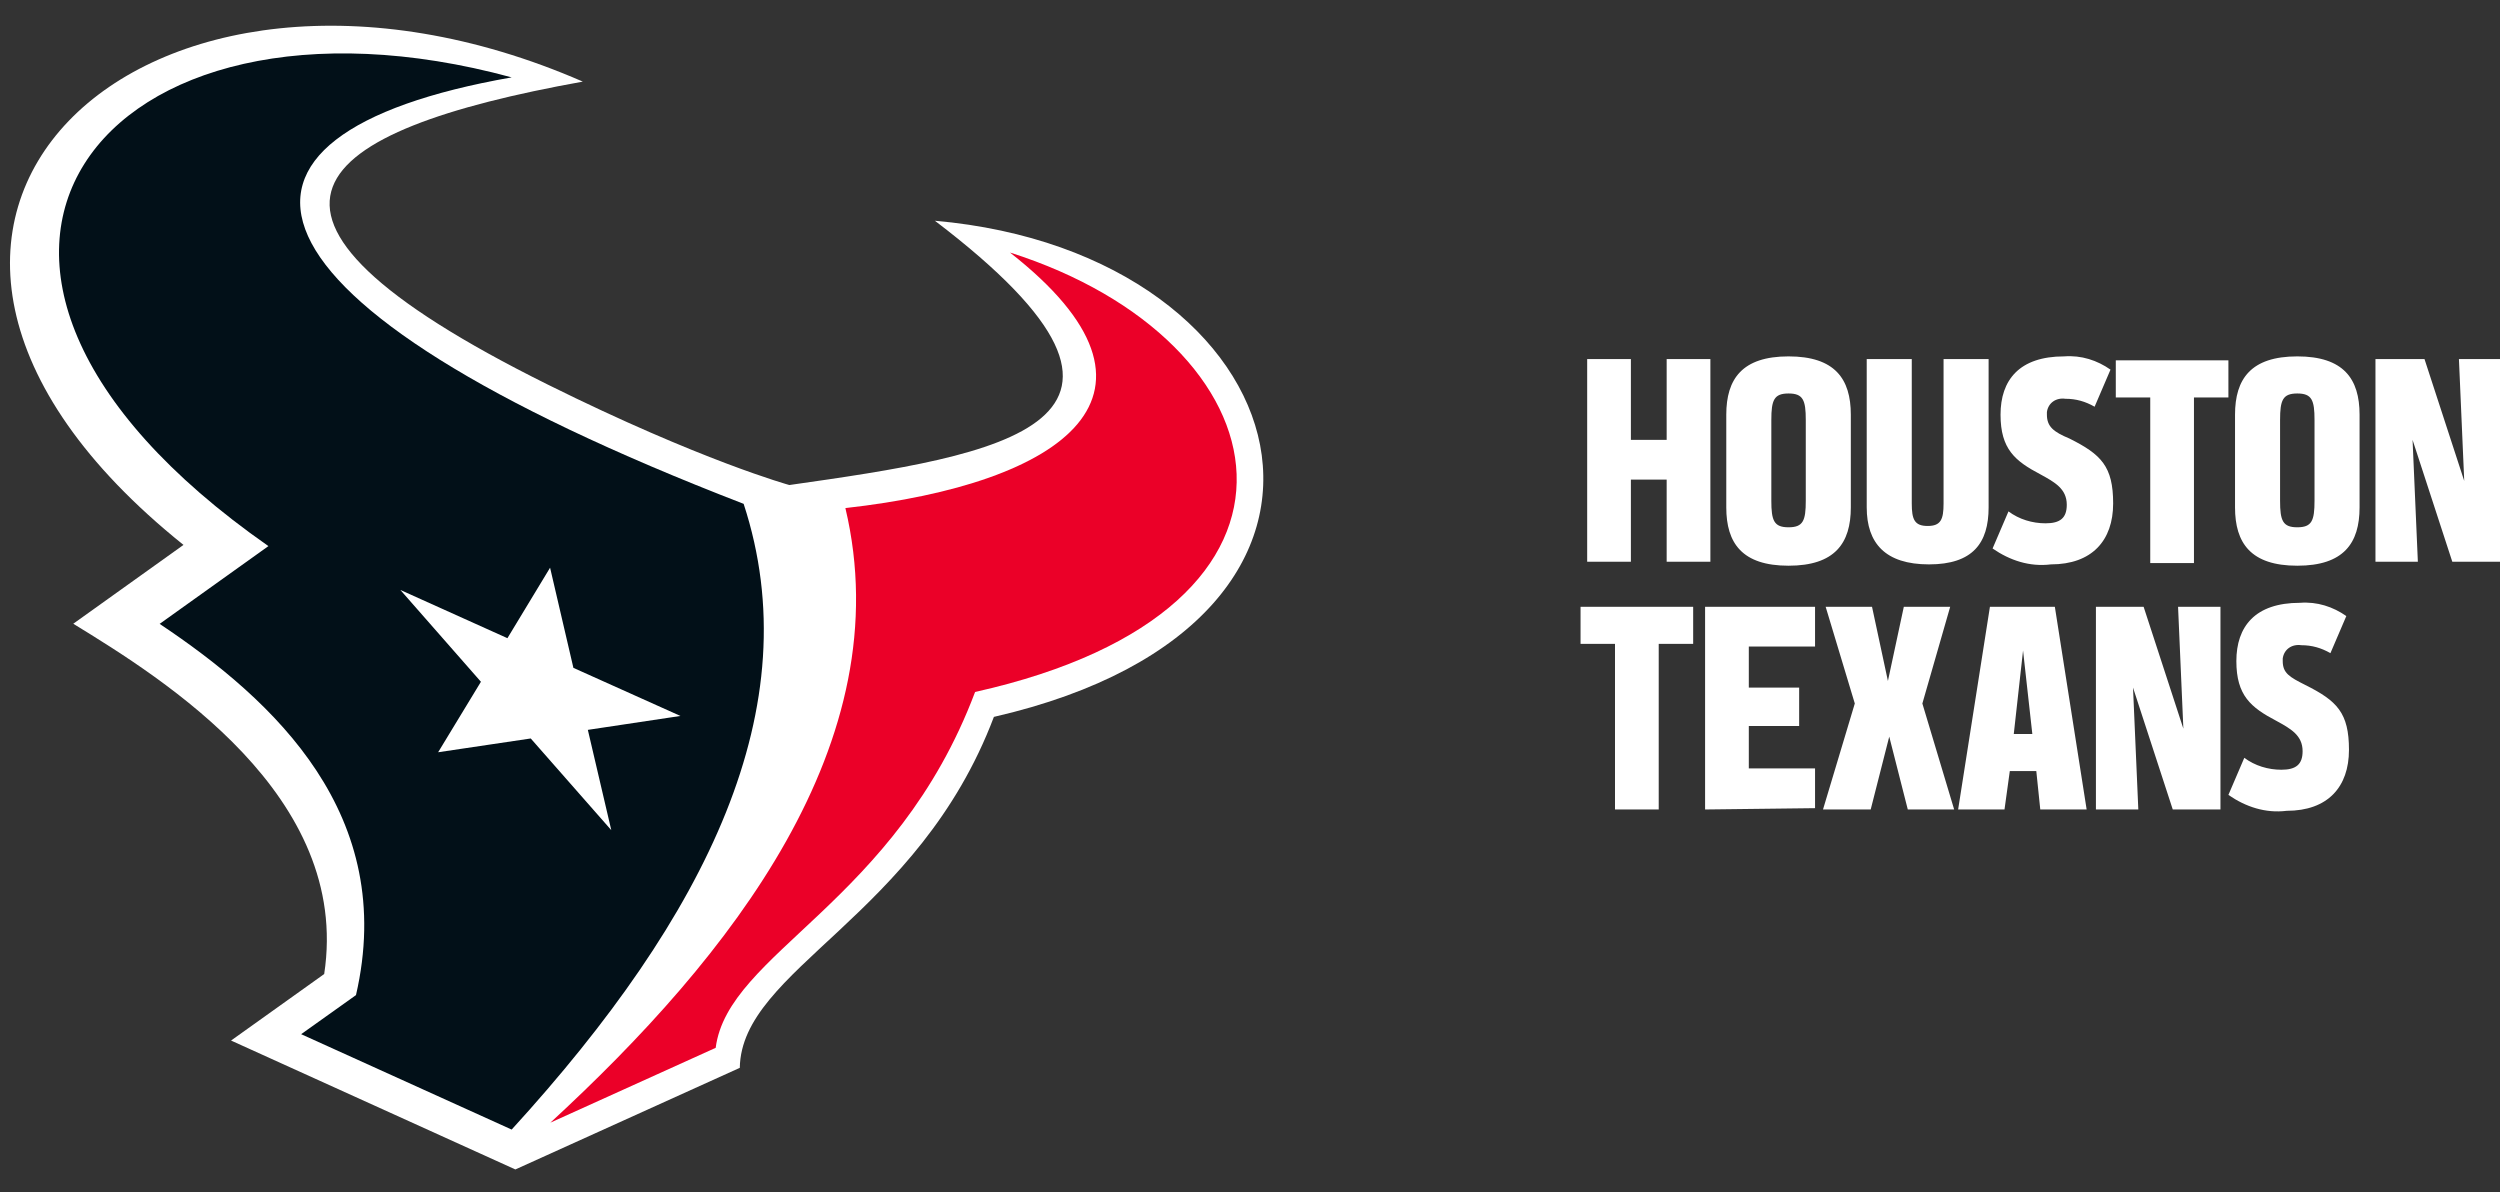 <?xml version="1.0" encoding="UTF-8"?><svg id="HTEX" xmlns="http://www.w3.org/2000/svg" viewBox="0 0 188.7 90"><rect x="0" y="0" width="188.7" height="90" fill="#333333" stroke="none"/><defs><style>.cls-1{fill:#fff;}.cls-1,.cls-2,.cls-3{stroke-width:0px;}.cls-2{fill:#eb0028;}.cls-3{fill:#021018;}</style></defs><path class="cls-1" d="M123.1,36.2v6.2h-3.3v-15.3h3.3v6.1h2.7v-6.1h3.3v15.3h-3.3v-6.2s-2.7,0-2.7,0ZM139.7,38.3c0,2.7-1.2,4.4-4.7,4.4s-4.7-1.7-4.7-4.4v-7c0-2.7,1.2-4.4,4.7-4.4s4.7,1.7,4.7,4.4v7ZM133.7,37.8c0,1.5.2,2,1.3,2s1.3-.5,1.3-2v-6.1c0-1.5-.2-2-1.3-2s-1.3.5-1.3,2v6.1ZM140.9,38.3v-11.2h3.4v10.9c0,1.2.2,1.7,1.2,1.7s1.2-.5,1.2-1.7v-10.9h3.4v11.2c0,2.7-1.2,4.3-4.5,4.3s-4.7-1.6-4.7-4.3ZM150.4,41.4l1.2-2.8c.8.6,1.8.9,2.8.9,1.1,0,1.6-.4,1.6-1.4,0-1.2-.9-1.7-2-2.3-1.9-1-3-1.9-3-4.5s1.4-4.4,4.8-4.4c1.3-.1,2.5.3,3.5,1l-1.2,2.8c-.7-.4-1.4-.6-2.2-.6-.7-.1-1.3.3-1.4,1v.2c0,.9.5,1.3,1.7,1.8,2.4,1.2,3.3,2.1,3.3,4.9s-1.6,4.6-4.7,4.6c-1.6.2-3.1-.3-4.4-1.2ZM162.3,30h-2.6v-2.8h8.5v2.8h-2.6v12.5h-3.3v-12.5h0ZM178.1,38.3c0,2.7-1.2,4.4-4.7,4.4s-4.7-1.7-4.7-4.4v-7c0-2.7,1.2-4.4,4.7-4.4s4.7,1.7,4.7,4.4v7ZM172.1,37.8c0,1.5.2,2,1.3,2s1.3-.5,1.3-2v-6.1c0-1.5-.2-2-1.3-2s-1.3.5-1.3,2v6.1ZM185.1,42.4l-3-9.2.4,9.2h-3.2v-15.3h3.7l3,9.2-.4-9.2h3.2v15.3h-3.7ZM121.9,48.6h-2.6v-2.8h8.5v2.8h-2.6v12.5h-3.3v-12.5ZM128.7,61.1v-15.3h8.3v3h-5v3.1h3.8v2.9h-3.8v3.2h5v3l-8.3.1h0ZM145.1,53.1l2.4,8h-3.5l-1.4-5.5-1.4,5.5h-3.6l2.4-8-2.2-7.3h3.5l1.2,5.6,1.2-5.6h3.5l-2.1,7.3ZM151.3,61.1h-3.5l2.4-15.3h4.9l2.4,15.3h-3.5l-.3-2.9h-2l-.4,2.9ZM152,55.4h1.4l-.7-6.3-.7,6.3ZM164,61.1l-3-9.2.4,9.2h-3.2v-15.3h3.6l3,9.2-.4-9.2h3.2v15.3h-3.6ZM168.2,60l1.2-2.8c.8.6,1.8.9,2.8.9,1.1,0,1.6-.4,1.6-1.4,0-1.2-.9-1.7-2-2.3-1.9-1-3-1.9-3-4.5s1.4-4.4,4.8-4.4c1.3-.1,2.5.3,3.5,1l-1.2,2.8c-.7-.4-1.4-.6-2.2-.6-.7-.1-1.3.3-1.4,1v.2c0,.9.5,1.2,1.7,1.8,2.4,1.2,3.3,2.1,3.3,4.9s-1.6,4.6-4.7,4.6c-1.6.2-3.1-.3-4.4-1.2Z"/><path class="cls-1" d="M70.55,16.65c20.24,15.4,4.84,17.71-10.97,19.96,0,0-6.67-1.84-18.23-7.58-26.22-13.02-17.96-19.16,2.64-22.87C11.01-8.21-16.47,16.8,13.85,41.13l-8.32,5.95c6.84,4.19,20.99,12.98,18.94,26.44l-7.03,5.02,21.46,9.73,16.94-7.67c.12-7.45,13.44-11.32,19.18-26.49,31.55-7.24,23.52-34.99-4.47-37.45Z"/><path class="cls-3" d="M56.13,38.03C16.52,22.73,13.9,10.18,38.62,5.84,7.7-2.56-10.34,19.85,20.26,41.22l-8.21,5.87c8.72,5.82,17.95,14.45,14.82,28.02l-4.14,2.95,15.89,7.2c14.78-16.19,22.52-31.92,17.51-47.23ZM46.14,62.66l-6.08-6.92-6.99,1.04,3.23-5.32-6.08-6.93,8.08,3.64,3.22-5.32,1.76,7.56,8.08,3.63-6.99,1.05,1.77,7.57Z"/><path class="cls-2" d="M76.23,19.06c13.59,10.64,4.15,17.44-12.42,19.29,4.19,17.67-8.66,33.86-22.27,46.39l12.48-5.65c.92-7.18,13.58-10.92,19.58-26.86,28.18-6.29,23.58-26.51,2.63-33.17Z"/></svg>